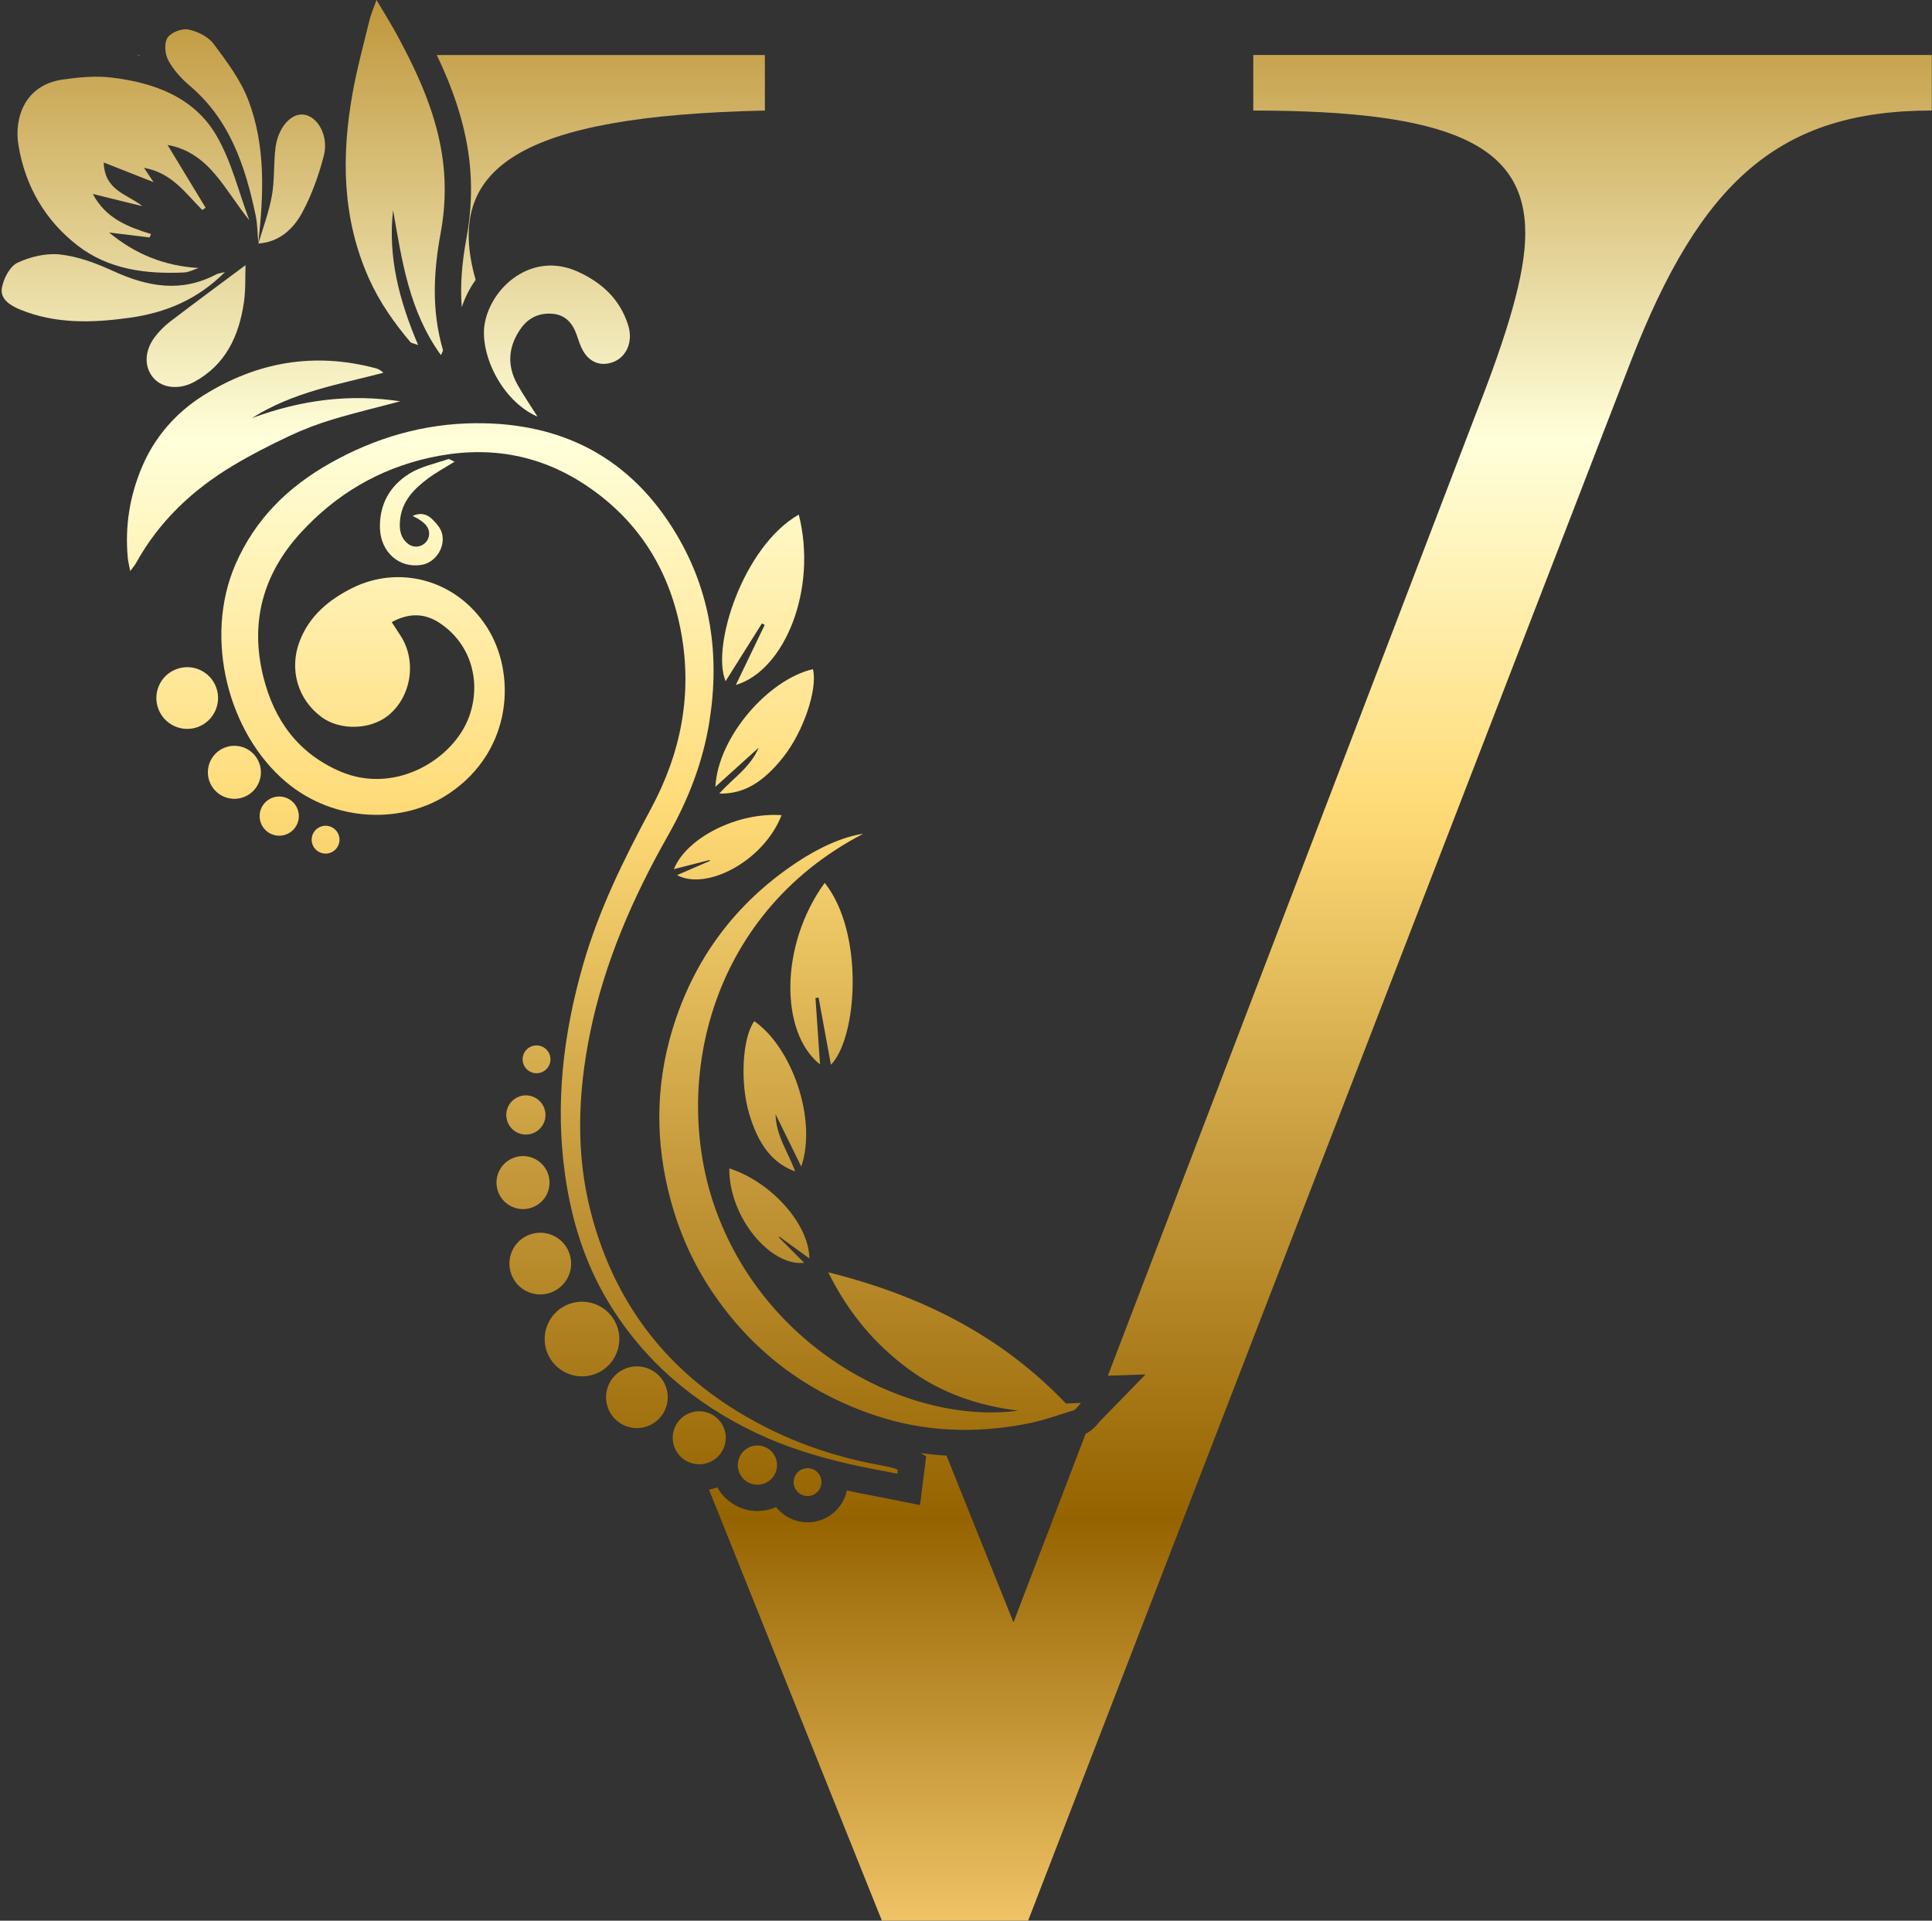 <?xml version="1.0" encoding="UTF-8"?>
<!DOCTYPE svg PUBLIC '-//W3C//DTD SVG 1.0//EN'
          'http://www.w3.org/TR/2001/REC-SVG-20010904/DTD/svg10.dtd'>
<svg height="500.0" preserveAspectRatio="xMidYMid meet" version="1.0" viewBox="61.5 173.5 502.9 500.0" width="502.9" xmlns="http://www.w3.org/2000/svg" xmlns:xlink="http://www.w3.org/1999/xlink" zoomAndPan="magnify"
><rect x="61.5" y="173.5" width="502.9" height="500.0" fill="#333333" stroke="none"/><g
  ><linearGradient gradientUnits="userSpaceOnUse" id="a" x1="207.164" x2="207.164" xlink:actuate="onLoad" xlink:show="other" xlink:type="simple" y1="170.066" y2="686.575"
    ><stop offset="0" stop-color="#caa962"
      /><stop offset="0" stop-color="#bd9336"
      /><stop offset=".228" stop-color="#ffffda"
      /><stop offset=".414" stop-color="#ffdb77"
      /><stop offset=".586" stop-color="#c89d3f"
      /><stop offset=".772" stop-color="#956300"
      /><stop offset="1" stop-color="#facf73"
    /></linearGradient
    ><path d="M147.45,294.07c-11.01,6.2-19.55,14.58-24.67,26.38c-8.32,19.18-1.85,43.97,13.17,56.62 c12.69,10.69,30.66,11.01,42.59,2.9c16.52-11.23,17.38-31.34,9.64-43.31c-8.06-12.47-23.03-16.13-35.11-10.02 c-5.99,3.03-11.06,7.19-13.58,13.81c-2.78,7.31-0.5,15.22,5.81,19.79c4.79,3.46,12.57,3.26,17.21-0.45 c6.1-4.89,7.55-14.3,3.21-20.87c-0.76-1.15-1.5-2.31-2.26-3.47c4.52-2.44,8.59-2.37,12.54,0.27c8.21,5.48,10.8,15.4,7.65,24.23 c-3.97,11.15-19.25,20.56-33.6,14.37c-10.91-4.7-17.2-13.31-20.02-24.68c-3.56-14.37,0.06-26.94,9.89-37.61 c9.05-9.82,20.1-16.4,33.28-19.35c14.57-3.26,28.21-1.21,40.68,7.06c13.71,9.09,21.85,22,24.87,38.14 c3.07,16.35-0.04,31.71-7.81,46.16c-7.03,13.08-13.58,26.35-17.69,40.7c-5.14,17.93-7.3,36.13-4.64,54.74 c1.67,11.67,5.1,22.78,11.21,32.92c9.25,15.32,22.31,26.41,38.35,34.06c7.42,3.55,15.25,6,23.23,7.9 c4.53,1.08,9.12,1.86,13.69,2.78c0.04-0.3,0.08-0.61,0.11-0.92c-0.27-0.16-0.52-0.39-0.81-0.46c-1.38-0.33-2.76-0.66-4.15-0.91 c-13.96-2.54-26.96-7.54-38.9-15.26c-18.62-12.05-30.48-29.09-36.02-50.4c-4.03-15.53-3.39-31.28-0.2-46.91 c3.74-18.29,11.13-35.16,20.26-51.28c5.27-9.3,9.08-19.04,10.77-29.61c2.76-17.25,0.44-33.68-8.59-48.83 c-11.81-19.81-29.63-29.08-52.36-28.89C171.78,283.79,159.19,287.45,147.45,294.07z" fill="url(#a)"
    /><linearGradient gradientUnits="userSpaceOnUse" id="b" x1="287.997" x2="287.997" xlink:actuate="onLoad" xlink:show="other" xlink:type="simple" y1="170.066" y2="686.575"
    ><stop offset="0" stop-color="#caa962"
      /><stop offset="0" stop-color="#bd9336"
      /><stop offset=".228" stop-color="#ffffda"
      /><stop offset=".414" stop-color="#ffdb77"
      /><stop offset=".586" stop-color="#c89d3f"
      /><stop offset=".772" stop-color="#956300"
      /><stop offset="1" stop-color="#facf73"
    /></linearGradient
    ><path d="M236.51,441.58 c-4.46,14.73-4.43,29.59-0.44,44.33c2.26,8.36,5.75,16.31,10.65,23.64c10.49,15.69,24.7,26.38,42.44,32.37 c12.96,4.37,26.24,4.81,39.59,2.22c4.14-0.8,8.17-2.24,12.22-3.5c0.59-0.18,1-0.97,1.92-1.91c-1.73,0.06-2.78,0.1-3.93,0.14 c-16.82-17.63-37.51-28.08-61.87-34.16c5.28,10.64,12.1,18.62,20.6,24.97c8.48,6.34,18.31,9.77,28.87,11.05 c-27.76,3.69-64.68-14.99-78.37-51.25c-12.2-32.3-2.93-77.67,38.01-98.93c-5.07,0.72-11.33,3.44-17.45,7.54 C252.82,408.74,242.08,423.22,236.51,441.58z" fill="url(#b)"
    /><linearGradient gradientUnits="userSpaceOnUse" id="c" x1="164.371" x2="164.371" xlink:actuate="onLoad" xlink:show="other" xlink:type="simple" y1="170.066" y2="686.575"
    ><stop offset="0" stop-color="#caa962"
      /><stop offset="0" stop-color="#bd9336"
      /><stop offset=".228" stop-color="#ffffda"
      /><stop offset=".414" stop-color="#ffdb77"
      /><stop offset=".586" stop-color="#c89d3f"
      /><stop offset=".772" stop-color="#956300"
      /><stop offset="1" stop-color="#facf73"
    /></linearGradient
    ><path d="M153.28,197.73 c-2.94,16.42-2.74,32.61,4.24,48.24c2.73,6.12,6.51,11.49,10.78,16.56c0.25,0.3,0.81,0.33,2.04,0.8c-4.94-11.62-7.9-23-6.52-35.1 c2.3,13.06,4.14,26.24,12.46,37.72c0.34-0.83,0.58-1.13,0.52-1.34c-2.96-10.1-2.5-20.2-0.6-30.42c1.12-6.04,1.39-12.2,0.65-18.37 c-1.44-11.98-6.32-22.7-11.96-33.15c-1.53-2.83-3.25-5.55-5.39-9.18c-0.86,2.45-1.49,3.87-1.85,5.36 C156.13,185.14,154.41,191.38,153.28,197.73z" fill="url(#c)"
    /><linearGradient gradientUnits="userSpaceOnUse" id="d" x1="130.118" x2="130.118" xlink:actuate="onLoad" xlink:show="other" xlink:type="simple" y1="170.066" y2="686.575"
    ><stop offset="0" stop-color="#caa962"
      /><stop offset="0" stop-color="#bd9336"
      /><stop offset=".228" stop-color="#ffffda"
      /><stop offset=".414" stop-color="#ffdb77"
      /><stop offset=".586" stop-color="#c89d3f"
      /><stop offset=".772" stop-color="#956300"
      /><stop offset="1" stop-color="#facf73"
    /></linearGradient
    ><path d="M122.16,294.7 c4.69-2.81,9.59-5.31,14.54-7.65c3.66-1.73,7.48-3.18,11.35-4.35c5.82-1.76,11.75-3.16,17.63-4.72 c-12.91-1.99-25.61-0.46-38.61,4.36c10.88-6.88,22.7-8.77,34.23-11.8c-0.69-0.66-1.34-1-2.03-1.18 c-15.95-4.25-30.87-1.65-44.72,7.01c-7.21,4.51-12.73,10.8-16.08,18.67c-3.18,7.49-4.47,15.4-3.72,23.58 c0.09,1,0.35,1.99,0.64,3.55c0.76-1.03,1.19-1.49,1.48-2.02C102.88,309.24,111.61,301.01,122.16,294.7z" fill="url(#d)"
    /><linearGradient gradientUnits="userSpaceOnUse" id="e" x1="206.466" x2="206.466" xlink:actuate="onLoad" xlink:show="other" xlink:type="simple" y1="170.066" y2="686.573"
    ><stop offset="0" stop-color="#caa962"
      /><stop offset="0" stop-color="#bd9336"
      /><stop offset=".228" stop-color="#ffffda"
      /><stop offset=".414" stop-color="#ffdb77"
      /><stop offset=".586" stop-color="#c89d3f"
      /><stop offset=".772" stop-color="#956300"
      /><stop offset="1" stop-color="#facf73"
    /></linearGradient
    ><path d="M187.68,257.68 c-1.41,7.79,4.3,20.16,13.73,24.28c-2.01-3.2-3.79-5.76-5.29-8.48c-2.79-5.06-2.25-10.04,1.06-14.61c1.95-2.7,4.82-4,8.21-3.68 c3.42,0.32,5.22,2.56,6.27,5.62c0.46,1.34,0.88,2.73,1.57,3.95c1.79,3.18,4.79,4.22,8,2.94c3.41-1.36,5.1-5.33,3.79-9.51 c-2.11-6.76-6.83-11.12-13.14-13.98C200.05,238.84,189.41,248.12,187.68,257.68z" fill="url(#e)"
    /><linearGradient gradientUnits="userSpaceOnUse" id="f" x1="260.15" x2="260.15" xlink:actuate="onLoad" xlink:show="other" xlink:type="simple" y1="170.066" y2="686.574"
    ><stop offset="0" stop-color="#caa962"
      /><stop offset="0" stop-color="#bd9336"
      /><stop offset=".228" stop-color="#ffffda"
      /><stop offset=".414" stop-color="#ffdb77"
      /><stop offset=".586" stop-color="#c89d3f"
      /><stop offset=".772" stop-color="#956300"
      /><stop offset="1" stop-color="#facf73"
    /></linearGradient
    ><path d="M250.37,350.83 c3.27-5.2,6.36-10.12,9.46-15.04c0.24,0.13,0.48,0.26,0.72,0.39c-2.48,5.15-4.95,10.3-7.51,15.63 c12.74-3.79,21.31-24.93,16.38-44.35C254.89,315.75,246.6,341.85,250.37,350.83z" fill="url(#f)"
    /><linearGradient gradientUnits="userSpaceOnUse" id="g" x1="260.543" x2="260.543" xlink:actuate="onLoad" xlink:show="other" xlink:type="simple" y1="170.066" y2="686.575"
    ><stop offset="0" stop-color="#caa962"
      /><stop offset="0" stop-color="#bd9336"
      /><stop offset=".228" stop-color="#ffffda"
      /><stop offset=".414" stop-color="#ffdb77"
      /><stop offset=".586" stop-color="#c89d3f"
      /><stop offset=".772" stop-color="#956300"
      /><stop offset="1" stop-color="#facf73"
    /></linearGradient
    ><path d="M247.72,378.32 c3.65-3.3,7.3-6.59,11.26-10.17c-2.21,5.21-6.74,7.95-10.25,11.94c6.29,0.16,11.42-2.87,16.69-9.54 c5.24-6.63,8.98-17.74,7.68-22.85C261.48,350.38,248.38,365.37,247.72,378.32z" fill="url(#g)"
    /><linearGradient gradientUnits="userSpaceOnUse" id="h" x1="250.915" x2="250.915" xlink:actuate="onLoad" xlink:show="other" xlink:type="simple" y1="170.066" y2="686.574"
    ><stop offset="0" stop-color="#caa962"
      /><stop offset="0" stop-color="#bd9336"
      /><stop offset=".228" stop-color="#ffffda"
      /><stop offset=".414" stop-color="#ffdb77"
      /><stop offset=".586" stop-color="#c89d3f"
      /><stop offset=".772" stop-color="#956300"
      /><stop offset="1" stop-color="#facf73"
    /></linearGradient
    ><path d="M236.9,399.76 c3.38-0.86,6.35-1.62,9.32-2.38c0.03,0.07,0.06,0.15,0.1,0.22c-2.77,1.2-5.54,2.39-8.58,3.71c7.58,4.14,22.5-3.55,27.2-15.6 C253.61,384.91,240.32,391.43,236.9,399.76z" fill="url(#h)"
    /><linearGradient gradientUnits="userSpaceOnUse" id="i" x1="275.343" x2="275.343" xlink:actuate="onLoad" xlink:show="other" xlink:type="simple" y1="170.066" y2="686.575"
    ><stop offset="0" stop-color="#caa962"
      /><stop offset="0" stop-color="#bd9336"
      /><stop offset=".228" stop-color="#ffffda"
      /><stop offset=".414" stop-color="#ffdb77"
      /><stop offset=".586" stop-color="#c89d3f"
      /><stop offset=".772" stop-color="#956300"
      /><stop offset="1" stop-color="#facf73"
    /></linearGradient
    ><path d="M274.95,450.59 c-0.4-5.9-0.79-11.6-1.18-17.3c0.27-0.03,0.54-0.06,0.81-0.09c1.05,5.72,2.1,11.43,3.21,17.47c6.84-6.94,8.8-34.26-1.62-47.34 C264.4,419.53,264.52,442.34,274.95,450.59z" fill="url(#i)"
    /><linearGradient gradientUnits="userSpaceOnUse" id="j" x1="263.192" x2="263.192" xlink:actuate="onLoad" xlink:show="other" xlink:type="simple" y1="170.066" y2="686.575"
    ><stop offset="0" stop-color="#caa962"
      /><stop offset="0" stop-color="#bd9336"
      /><stop offset=".228" stop-color="#ffffda"
      /><stop offset=".414" stop-color="#ffdb77"
      /><stop offset=".586" stop-color="#c89d3f"
      /><stop offset=".772" stop-color="#956300"
      /><stop offset="1" stop-color="#facf73"
    /></linearGradient
    ><path d="M256.5,463.41 c2.43,8.16,6.07,12.87,11.97,15.05c-1.78-5-4.97-9.23-5.09-14.89c2.35,4.79,4.52,9.2,6.69,13.62c4.18-12.27-2.43-31.05-12.23-37.85 C254.74,443.6,254.09,455.3,256.5,463.41z" fill="url(#j)"
    /><linearGradient gradientUnits="userSpaceOnUse" id="k" x1="261.76" x2="261.76" xlink:actuate="onLoad" xlink:show="other" xlink:type="simple" y1="170.064" y2="686.577"
    ><stop offset="0" stop-color="#caa962"
      /><stop offset="0" stop-color="#bd9336"
      /><stop offset=".228" stop-color="#ffffda"
      /><stop offset=".414" stop-color="#ffdb77"
      /><stop offset=".586" stop-color="#c89d3f"
      /><stop offset=".772" stop-color="#956300"
      /><stop offset="1" stop-color="#facf73"
    /></linearGradient
    ><path d="M251.34,477.67 c-0.1,12.93,10.91,25.6,19.48,24.57c-2.33-2.34-4.46-4.48-6.59-6.62c0.06-0.06,0.11-0.11,0.17-0.17c2.48,1.81,4.96,3.61,7.78,5.66 C272.09,492.1,262.16,481.12,251.34,477.67z" fill="url(#k)"
    /><linearGradient gradientUnits="userSpaceOnUse" id="l" x1="170.122" x2="170.122" xlink:actuate="onLoad" xlink:show="other" xlink:type="simple" y1="170.065" y2="686.574"
    ><stop offset="0" stop-color="#caa962"
      /><stop offset="0" stop-color="#bd9336"
      /><stop offset=".228" stop-color="#ffffda"
      /><stop offset=".414" stop-color="#ffdb77"
      /><stop offset=".586" stop-color="#c89d3f"
      /><stop offset=".772" stop-color="#956300"
      /><stop offset="1" stop-color="#facf73"
    /></linearGradient
    ><path d="M167.78,315.12 c-1.98-1.52-2.38-3.59-2.16-6.1c0.45-5.05,3.63-8.22,7.32-10.99c2.05-1.53,4.33-2.75,6.88-4.34c-0.91-0.38-1.37-0.77-1.67-0.67 c-3.4,1.18-7.09,1.92-10.08,3.78c-5.08,3.14-7.86,8.04-7.67,14.24c0.2,6.28,5.12,10.51,10.9,9.5c3.52-0.61,6.2-4.52,5.25-8.19 c-0.36-1.38-1.5-2.69-2.58-3.72c-1.2-1.14-2.76-1.84-5.08-0.83c1.62,0.81,3,1.62,3.78,2.82c1.13,1.73,0.39,4.07-1.51,4.89 c-0.01,0.01-0.02,0.01-0.04,0.02C170.04,316,168.75,315.85,167.78,315.12z" fill="url(#l)"
    /><linearGradient gradientUnits="userSpaceOnUse" id="m" x1="96.226" x2="96.226" xlink:actuate="onLoad" xlink:show="other" xlink:type="simple" y1="170.066" y2="686.573"
    ><stop offset="0" stop-color="#caa962"
      /><stop offset="0" stop-color="#bd9336"
      /><stop offset=".228" stop-color="#ffffda"
      /><stop offset=".414" stop-color="#ffdb77"
      /><stop offset=".586" stop-color="#c89d3f"
      /><stop offset=".772" stop-color="#956300"
      /><stop offset="1" stop-color="#facf73"
    /></linearGradient
    ><path d="M109.42,244.43 c1.28-0.06,2.53-0.76,3.8-1.16c-8.85-0.52-16.52-3.58-23.31-9.24c3.51,0.43,7.02,0.86,10.53,1.29c0.12-0.3,0.25-0.6,0.37-0.89 c-5.95-1.86-11.72-3.98-15.15-10.44c4.6,1.13,8.74,2.16,12.89,3.18c-3.87-3.18-9.8-3.91-10.05-11.37 c4.45,1.76,8.54,3.37,12.98,5.12c-0.8-1.2-1.46-2.18-2.5-3.73c7.28,1.28,10.85,6.67,15.18,10.98c0.29-0.2,0.57-0.39,0.86-0.59 c-3.24-5.35-6.48-10.7-9.9-16.34c5.22,0.89,9.19,3.86,12.38,7.64c3.15,3.72,5.67,7.98,8.89,11.94c-2.78-7.39-4.63-15.31-8.55-22.03 c-5.83-9.99-16.18-13.75-27.2-15.09c-4.19-0.51-8.58-0.1-12.79,0.5c-10.06,1.44-12.67,10.18-11.56,17.02 c1.73,10.65,6.92,19.64,15.42,26.21C89.77,243.66,99.49,244.89,109.42,244.43z" fill="url(#m)"
    /><linearGradient gradientUnits="userSpaceOnUse" id="n" x1="90.992" x2="90.992" xlink:actuate="onLoad" xlink:show="other" xlink:type="simple" y1="170.066" y2="686.573"
    ><stop offset="0" stop-color="#caa962"
      /><stop offset="0" stop-color="#bd9336"
      /><stop offset=".228" stop-color="#ffffda"
      /><stop offset=".414" stop-color="#ffdb77"
      /><stop offset=".586" stop-color="#c89d3f"
      /><stop offset=".772" stop-color="#956300"
      /><stop offset="1" stop-color="#facf73"
    /></linearGradient
    ><path d="M117.76,244.94 c-9.15,4.83-17.95,3.19-26.88-0.92c-4.31-1.98-8.97-3.72-13.63-4.26c-3.64-0.42-7.82,0.54-11.18,2.13 c-2.01,0.94-3.65,4.13-4.08,6.56c-0.51,2.9,2.16,4.58,4.75,5.64c9.22,3.77,18.74,3.48,28.37,2.15c9.35-1.29,17.69-4.64,24.95-11.92 C118.87,244.63,118.26,244.68,117.76,244.94z" fill="url(#n)"
    /><linearGradient gradientUnits="userSpaceOnUse" id="o" x1="112.531" x2="112.531" xlink:actuate="onLoad" xlink:show="other" xlink:type="simple" y1="170.066" y2="686.573"
    ><stop offset="0" stop-color="#caa962"
      /><stop offset="0" stop-color="#bd9336"
      /><stop offset=".228" stop-color="#ffffda"
      /><stop offset=".414" stop-color="#ffdb77"
      /><stop offset=".586" stop-color="#c89d3f"
      /><stop offset=".772" stop-color="#956300"
      /><stop offset="1" stop-color="#facf73"
    /></linearGradient
    ><path d="M124.99,252.2 c0.48-3.29,0.31-6.67,0.42-9.68c-6.67,4.98-13.19,9.78-19.62,14.69c-1.49,1.14-2.86,2.53-3.99,4.02c-2.8,3.7-2.81,7.99-0.23,10.8 c2.38,2.59,6.68,2.96,10.52,0.87C120.27,268.43,123.71,260.93,124.99,252.2z" fill="url(#o)"
    /><linearGradient gradientUnits="userSpaceOnUse" id="p" x1="137.424" x2="137.424" xlink:actuate="onLoad" xlink:show="other" xlink:type="simple" y1="170.066" y2="686.574"
    ><stop offset="0" stop-color="#caa962"
      /><stop offset="0" stop-color="#bd9336"
      /><stop offset=".228" stop-color="#ffffda"
      /><stop offset=".414" stop-color="#ffdb77"
      /><stop offset=".586" stop-color="#c89d3f"
      /><stop offset=".772" stop-color="#956300"
      /><stop offset="1" stop-color="#facf73"
    /></linearGradient
    ><path d="M128.76,236.89 C128.76,236.89,128.76,236.89,128.76,236.89c5.45-0.36,9.1-3.79,11.42-8.08c2.48-4.6,4.29-9.68,5.61-14.75 c1.34-5.16-1.59-10.3-5.26-10.73c-3.32-0.38-6.68,3.39-7.33,8.72c-0.5,4.12-0.2,8.35-0.93,12.41 C131.52,228.67,129.97,232.74,128.76,236.89c0-0.05-0.01-0.08-0.01-0.12c-0.01,0.08-0.02,0.15-0.02,0.23L128.76,236.89z" fill="url(#p)"
    /><linearGradient gradientUnits="userSpaceOnUse" id="q" x1="117.136" x2="117.136" xlink:actuate="onLoad" xlink:show="other" xlink:type="simple" y1="170.066" y2="686.574"
    ><stop offset="0" stop-color="#caa962"
      /><stop offset="0" stop-color="#bd9336"
      /><stop offset=".228" stop-color="#ffffda"
      /><stop offset=".414" stop-color="#ffdb77"
      /><stop offset=".586" stop-color="#c89d3f"
      /><stop offset=".772" stop-color="#956300"
      /><stop offset="1" stop-color="#facf73"
    /></linearGradient
    ><path d="M105.08,183.36 c-0.89,1.4-0.65,4.25,0.22,5.85c1.34,2.48,3.4,4.75,5.58,6.6c10.46,8.85,14.46,20.93,17.15,33.68c0.5,2.37,0.5,4.85,0.71,7.28 c1.37-12.56,1.98-25.19-2.6-37.2c-2.02-5.29-5.61-10.08-9.05-14.67c-1.42-1.89-4.24-3.26-6.64-3.73 C108.78,180.85,105.97,181.98,105.08,183.36z" fill="url(#q)"
    /><linearGradient gradientUnits="userSpaceOnUse" id="r" x1="271.704" x2="271.704" xlink:actuate="onLoad" xlink:show="other" xlink:type="simple" y1="170.065" y2="686.575"
    ><stop offset="0" stop-color="#caa962"
      /><stop offset="0" stop-color="#bd9336"
      /><stop offset=".228" stop-color="#ffffda"
      /><stop offset=".414" stop-color="#ffdb77"
      /><stop offset=".586" stop-color="#c89d3f"
      /><stop offset=".772" stop-color="#956300"
      /><stop offset="1" stop-color="#facf73"
    /></linearGradient
    ><path d="M275.1,558.05 c-0.71-1.87-2.8-2.82-4.67-2.11c-1.87,0.71-2.82,2.8-2.11,4.67c0.71,1.87,2.8,2.82,4.67,2.11 C274.86,562.01,275.8,559.92,275.1,558.05z" fill="url(#r)"
    /><linearGradient gradientUnits="userSpaceOnUse" id="s" x1="201.161" x2="201.161" xlink:actuate="onLoad" xlink:show="other" xlink:type="simple" y1="170.068" y2="686.572"
    ><stop offset="0" stop-color="#caa962"
      /><stop offset="0" stop-color="#bd9336"
      /><stop offset=".228" stop-color="#ffffda"
      /><stop offset=".414" stop-color="#ffdb77"
      /><stop offset=".586" stop-color="#c89d3f"
      /><stop offset=".772" stop-color="#956300"
      /><stop offset="1" stop-color="#facf73"
    /></linearGradient
    ><path d="M204.55,447.99 c-0.71-1.87-2.8-2.82-4.67-2.11c-1.87,0.71-2.82,2.8-2.11,4.67c0.71,1.87,2.8,2.82,4.67,2.11 C204.31,451.96,205.26,449.87,204.55,447.99z" fill="url(#s)"
    /><linearGradient gradientUnits="userSpaceOnUse" id="t" x1="146.243" x2="146.243" xlink:actuate="onLoad" xlink:show="other" xlink:type="simple" y1="170.069" y2="686.571"
    ><stop offset="0" stop-color="#caa962"
      /><stop offset="0" stop-color="#bd9336"
      /><stop offset=".228" stop-color="#ffffda"
      /><stop offset=".414" stop-color="#ffdb77"
      /><stop offset=".586" stop-color="#c89d3f"
      /><stop offset=".772" stop-color="#956300"
      /><stop offset="1" stop-color="#facf73"
    /></linearGradient
    ><path d="M149.64,390.81 c-0.71-1.87-2.8-2.82-4.67-2.11c-1.87,0.71-2.82,2.8-2.11,4.67c0.71,1.87,2.8,2.82,4.67,2.11 C149.4,394.78,150.34,392.69,149.64,390.81z" fill="url(#t)"
    /><linearGradient gradientUnits="userSpaceOnUse" id="u" x1="258.66" x2="258.66" xlink:actuate="onLoad" xlink:show="other" xlink:type="simple" y1="170.068" y2="686.573"
    ><stop offset="0" stop-color="#caa962"
      /><stop offset="0" stop-color="#bd9336"
      /><stop offset=".228" stop-color="#ffffda"
      /><stop offset=".414" stop-color="#ffdb77"
      /><stop offset=".586" stop-color="#c89d3f"
      /><stop offset=".772" stop-color="#956300"
      /><stop offset="1" stop-color="#facf73"
    /></linearGradient
    ><path d="M263.43,553.11 c-0.99-2.64-3.94-3.97-6.57-2.98c-2.64,0.99-3.97,3.94-2.98,6.57c0.99,2.64,3.94,3.97,6.57,2.98 C263.1,558.69,264.43,555.75,263.43,553.11z" fill="url(#u)"
    /><linearGradient gradientUnits="userSpaceOnUse" id="v" x1="198.39" x2="198.39" xlink:actuate="onLoad" xlink:show="other" xlink:type="simple" y1="170.068" y2="686.573"
    ><stop offset="0" stop-color="#caa962"
      /><stop offset="0" stop-color="#bd9336"
      /><stop offset=".228" stop-color="#ffffda"
      /><stop offset=".414" stop-color="#ffdb77"
      /><stop offset=".586" stop-color="#c89d3f"
      /><stop offset=".772" stop-color="#956300"
      /><stop offset="1" stop-color="#facf73"
    /></linearGradient
    ><path d="M203.16,461.96 c-0.99-2.64-3.94-3.97-6.57-2.98c-2.64,0.99-3.97,3.94-2.98,6.57s3.94,3.97,6.57,2.98C202.83,467.54,204.16,464.6,203.16,461.96z" fill="url(#v)"
    /><linearGradient gradientUnits="userSpaceOnUse" id="w" x1="134.183" x2="134.183" xlink:actuate="onLoad" xlink:show="other" xlink:type="simple" y1="170.067" y2="686.572"
    ><stop offset="0" stop-color="#caa962"
      /><stop offset="0" stop-color="#bd9336"
      /><stop offset=".228" stop-color="#ffffda"
      /><stop offset=".414" stop-color="#ffdb77"
      /><stop offset=".586" stop-color="#c89d3f"
      /><stop offset=".772" stop-color="#956300"
      /><stop offset="1" stop-color="#facf73"
    /></linearGradient
    ><path d="M138.96,384.16 c-0.99-2.64-3.94-3.97-6.57-2.98c-2.64,0.99-3.97,3.94-2.98,6.57c0.99,2.64,3.94,3.97,6.57,2.98S139.95,386.8,138.96,384.16z" fill="url(#w)"
    /><linearGradient gradientUnits="userSpaceOnUse" id="x" x1="243.513" x2="243.513" xlink:actuate="onLoad" xlink:show="other" xlink:type="simple" y1="170.065" y2="686.575"
    ><stop offset="0" stop-color="#caa962"
      /><stop offset="0" stop-color="#bd9336"
      /><stop offset=".228" stop-color="#ffffda"
      /><stop offset=".414" stop-color="#ffdb77"
      /><stop offset=".586" stop-color="#c89d3f"
      /><stop offset=".772" stop-color="#956300"
      /><stop offset="1" stop-color="#facf73"
    /></linearGradient
    ><path d="M249.97,545.36 c-1.34-3.57-5.33-5.37-8.89-4.03c-3.57,1.34-5.37,5.33-4.03,8.89c1.34,3.57,5.33,5.37,8.89,4.03 C249.51,552.91,251.32,548.92,249.97,545.36z" fill="url(#x)"
    /><linearGradient gradientUnits="userSpaceOnUse" id="y" x1="197.645" x2="197.645" xlink:actuate="onLoad" xlink:show="other" xlink:type="simple" y1="170.065" y2="686.575"
    ><stop offset="0" stop-color="#caa962"
      /><stop offset="0" stop-color="#bd9336"
      /><stop offset=".228" stop-color="#ffffda"
      /><stop offset=".414" stop-color="#ffdb77"
      /><stop offset=".586" stop-color="#c89d3f"
      /><stop offset=".772" stop-color="#956300"
      /><stop offset="1" stop-color="#facf73"
    /></linearGradient
    ><path d="M204.1,478.93 c-1.34-3.57-5.33-5.37-8.89-4.03c-3.57,1.34-5.37,5.33-4.03,8.89c1.34,3.57,5.33,5.37,8.89,4.03 C203.65,486.48,205.45,482.49,204.1,478.93z" fill="url(#y)"
    /><linearGradient gradientUnits="userSpaceOnUse" id="z" x1="122.507" x2="122.507" xlink:actuate="onLoad" xlink:show="other" xlink:type="simple" y1="170.065" y2="686.575"
    ><stop offset="0" stop-color="#caa962"
      /><stop offset="0" stop-color="#bd9336"
      /><stop offset=".228" stop-color="#ffffda"
      /><stop offset=".414" stop-color="#ffdb77"
      /><stop offset=".586" stop-color="#c89d3f"
      /><stop offset=".772" stop-color="#956300"
      /><stop offset="1" stop-color="#facf73"
    /></linearGradient
    ><path d="M128.97,372.12 c-1.34-3.57-5.33-5.37-8.89-4.03c-3.57,1.34-5.37,5.33-4.03,8.89c1.34,3.57,5.33,5.37,8.89,4.03 C128.51,379.67,130.31,375.68,128.97,372.12z" fill="url(#z)"
    /><linearGradient gradientUnits="userSpaceOnUse" id="A" x1="227.281" x2="227.281" xlink:actuate="onLoad" xlink:show="other" xlink:type="simple" y1="170.065" y2="686.576"
    ><stop offset="0" stop-color="#caa962"
      /><stop offset="0" stop-color="#bd9336"
      /><stop offset=".228" stop-color="#ffffda"
      /><stop offset=".414" stop-color="#ffdb77"
      /><stop offset=".586" stop-color="#c89d3f"
      /><stop offset=".772" stop-color="#956300"
      /><stop offset="1" stop-color="#facf73"
    /></linearGradient
    ><path d="M234.8,534.4 c-1.56-4.15-6.2-6.25-10.35-4.68c-4.15,1.56-6.25,6.2-4.68,10.35c1.56,4.15,6.2,6.25,10.35,4.68 C234.26,543.18,236.36,538.55,234.8,534.4z" fill="url(#A)"
    /><linearGradient gradientUnits="userSpaceOnUse" id="B" x1="202.136" x2="202.136" xlink:actuate="onLoad" xlink:show="other" xlink:type="simple" y1="170.066" y2="686.574"
    ><stop offset="0" stop-color="#caa962"
      /><stop offset="0" stop-color="#bd9336"
      /><stop offset=".228" stop-color="#ffffda"
      /><stop offset=".414" stop-color="#ffdb77"
      /><stop offset=".586" stop-color="#c89d3f"
      /><stop offset=".772" stop-color="#956300"
      /><stop offset="1" stop-color="#facf73"
    /></linearGradient
    ><path d="M209.65,499.61 c-1.56-4.15-6.2-6.25-10.35-4.68c-4.15,1.56-6.25,6.2-4.68,10.35c1.56,4.15,6.2,6.25,10.35,4.68 C209.12,508.39,211.22,503.76,209.65,499.61z" fill="url(#B)"
    /><linearGradient gradientUnits="userSpaceOnUse" id="C" x1="110.23" x2="110.23" xlink:actuate="onLoad" xlink:show="other" xlink:type="simple" y1="170.066" y2="686.573"
    ><stop offset="0" stop-color="#caa962"
      /><stop offset="0" stop-color="#bd9336"
      /><stop offset=".228" stop-color="#ffffda"
      /><stop offset=".414" stop-color="#ffdb77"
      /><stop offset=".586" stop-color="#c89d3f"
      /><stop offset=".772" stop-color="#956300"
      /><stop offset="1" stop-color="#facf73"
    /></linearGradient
    ><path d="M117.75,352.38 c-1.56-4.15-6.2-6.25-10.35-4.68c-4.15,1.56-6.25,6.2-4.68,10.35c1.56,4.15,6.2,6.25,10.35,4.68 C117.21,361.17,119.31,356.53,117.75,352.38z" fill="url(#C)"
    /><linearGradient gradientUnits="userSpaceOnUse" id="D" x1="405.193" x2="405.193" xlink:actuate="onLoad" xlink:show="other" xlink:type="simple" y1="170.066" y2="686.577"
    ><stop offset="0" stop-color="#caa962"
      /><stop offset="0" stop-color="#bd9336"
      /><stop offset=".228" stop-color="#ffffda"
      /><stop offset=".414" stop-color="#ffdb77"
      /><stop offset=".586" stop-color="#c89d3f"
      /><stop offset=".772" stop-color="#956300"
      /><stop offset="1" stop-color="#facf73"
    /></linearGradient
    ><path d="M387.73,187.82v14.46 c51.77,0,70.8,9.14,70.8,31.97c0,10.66-4.57,25.88-12.94,47.2l-95.71,250.18l9.81-0.34l-11.89,12.22 c-0.14,0.14-0.28,0.32-0.45,0.52c-0.58,0.71-1.6,1.91-3.25,2.71l-18.79,49.1l-17.44-43.41c-2.25-0.13-4.49-0.35-6.7-0.67l1.42,0.83 l-0.68,5.41l-0.93,7.31l-7.22-1.45c-1.4-0.28-2.8-0.55-4.2-0.82c-2.49-0.48-5.04-0.97-7.61-1.53c-0.73,3.37-3.09,6.31-6.54,7.61 c-1.19,0.45-2.43,0.67-3.7,0.67c0,0,0,0,0,0c-3.24,0-6.25-1.52-8.21-3.97c-0.21,0.09-0.41,0.19-0.62,0.27 c-1.35,0.51-2.77,0.77-4.21,0.77c0,0,0,0,0,0c-4.36,0-8.36-2.42-10.45-6.16c-0.71,0.26-1.43,0.46-2.16,0.6l45,112.19h38.06 l156.82-405.75c18.27-47.2,38.82-65.47,78.41-65.47v-14.46H387.73z" fill="url(#D)"
    /><linearGradient gradientUnits="userSpaceOnUse" id="E" x1="217.897" x2="217.897" xlink:actuate="onLoad" xlink:show="other" xlink:type="simple" y1="170.066" y2="686.575"
    ><stop offset="0" stop-color="#caa962"
      /><stop offset="0" stop-color="#bd9336"
      /><stop offset=".228" stop-color="#ffffda"
      /><stop offset=".414" stop-color="#ffdb77"
      /><stop offset=".586" stop-color="#c89d3f"
      /><stop offset=".772" stop-color="#956300"
      /><stop offset="1" stop-color="#facf73"
    /></linearGradient
    ><path d="M183.65,215.01 c0.8,6.69,0.56,13.56-0.72,20.44c-1.25,6.72-1.66,12.62-1.23,18.02c0.8-2.46,2.02-4.89,3.61-7.11 c-8.29-29.16,11.15-42.69,75.29-44.08v-14.46h-85.4C179.05,195.9,182.45,205.03,183.65,215.01z" fill="url(#E)"
    /><linearGradient gradientUnits="userSpaceOnUse" id="F" x1="97.5" x2="97.5" xlink:actuate="onLoad" xlink:show="other" xlink:type="simple" y1="170.054" y2="686.907"
    ><stop offset="0" stop-color="#caa962"
      /><stop offset="0" stop-color="#bd9336"
      /><stop offset=".228" stop-color="#ffffda"
      /><stop offset=".414" stop-color="#ffdb77"
      /><stop offset=".586" stop-color="#c89d3f"
      /><stop offset=".772" stop-color="#956300"
      /><stop offset="1" stop-color="#facf73"
    /></linearGradient
    ><path d="M97.82,187.96 c-0.01-0.05-0.01-0.1-0.02-0.15h-0.63C97.4,187.86,97.61,187.92,97.82,187.96z" fill="url(#F)"
    /><linearGradient gradientUnits="userSpaceOnUse" id="G" x1="212.991" x2="212.991" xlink:actuate="onLoad" xlink:show="other" xlink:type="simple" y1="170.065" y2="686.575"
    ><stop offset="0" stop-color="#caa962"
      /><stop offset="0" stop-color="#bd9336"
      /><stop offset=".228" stop-color="#ffffda"
      /><stop offset=".414" stop-color="#ffdb77"
      /><stop offset=".586" stop-color="#c89d3f"
      /><stop offset=".772" stop-color="#956300"
      /><stop offset="1" stop-color="#facf73"
    /></linearGradient
    ><path d="M222.09,518.66 c-1.89-5.02-7.5-7.56-12.52-5.67c-5.02,1.89-7.56,7.5-5.67,12.52c1.89,5.02,7.5,7.56,12.52,5.67 C221.44,529.29,223.98,523.68,222.09,518.66z" fill="url(#G)"
  /></g
></svg
>
